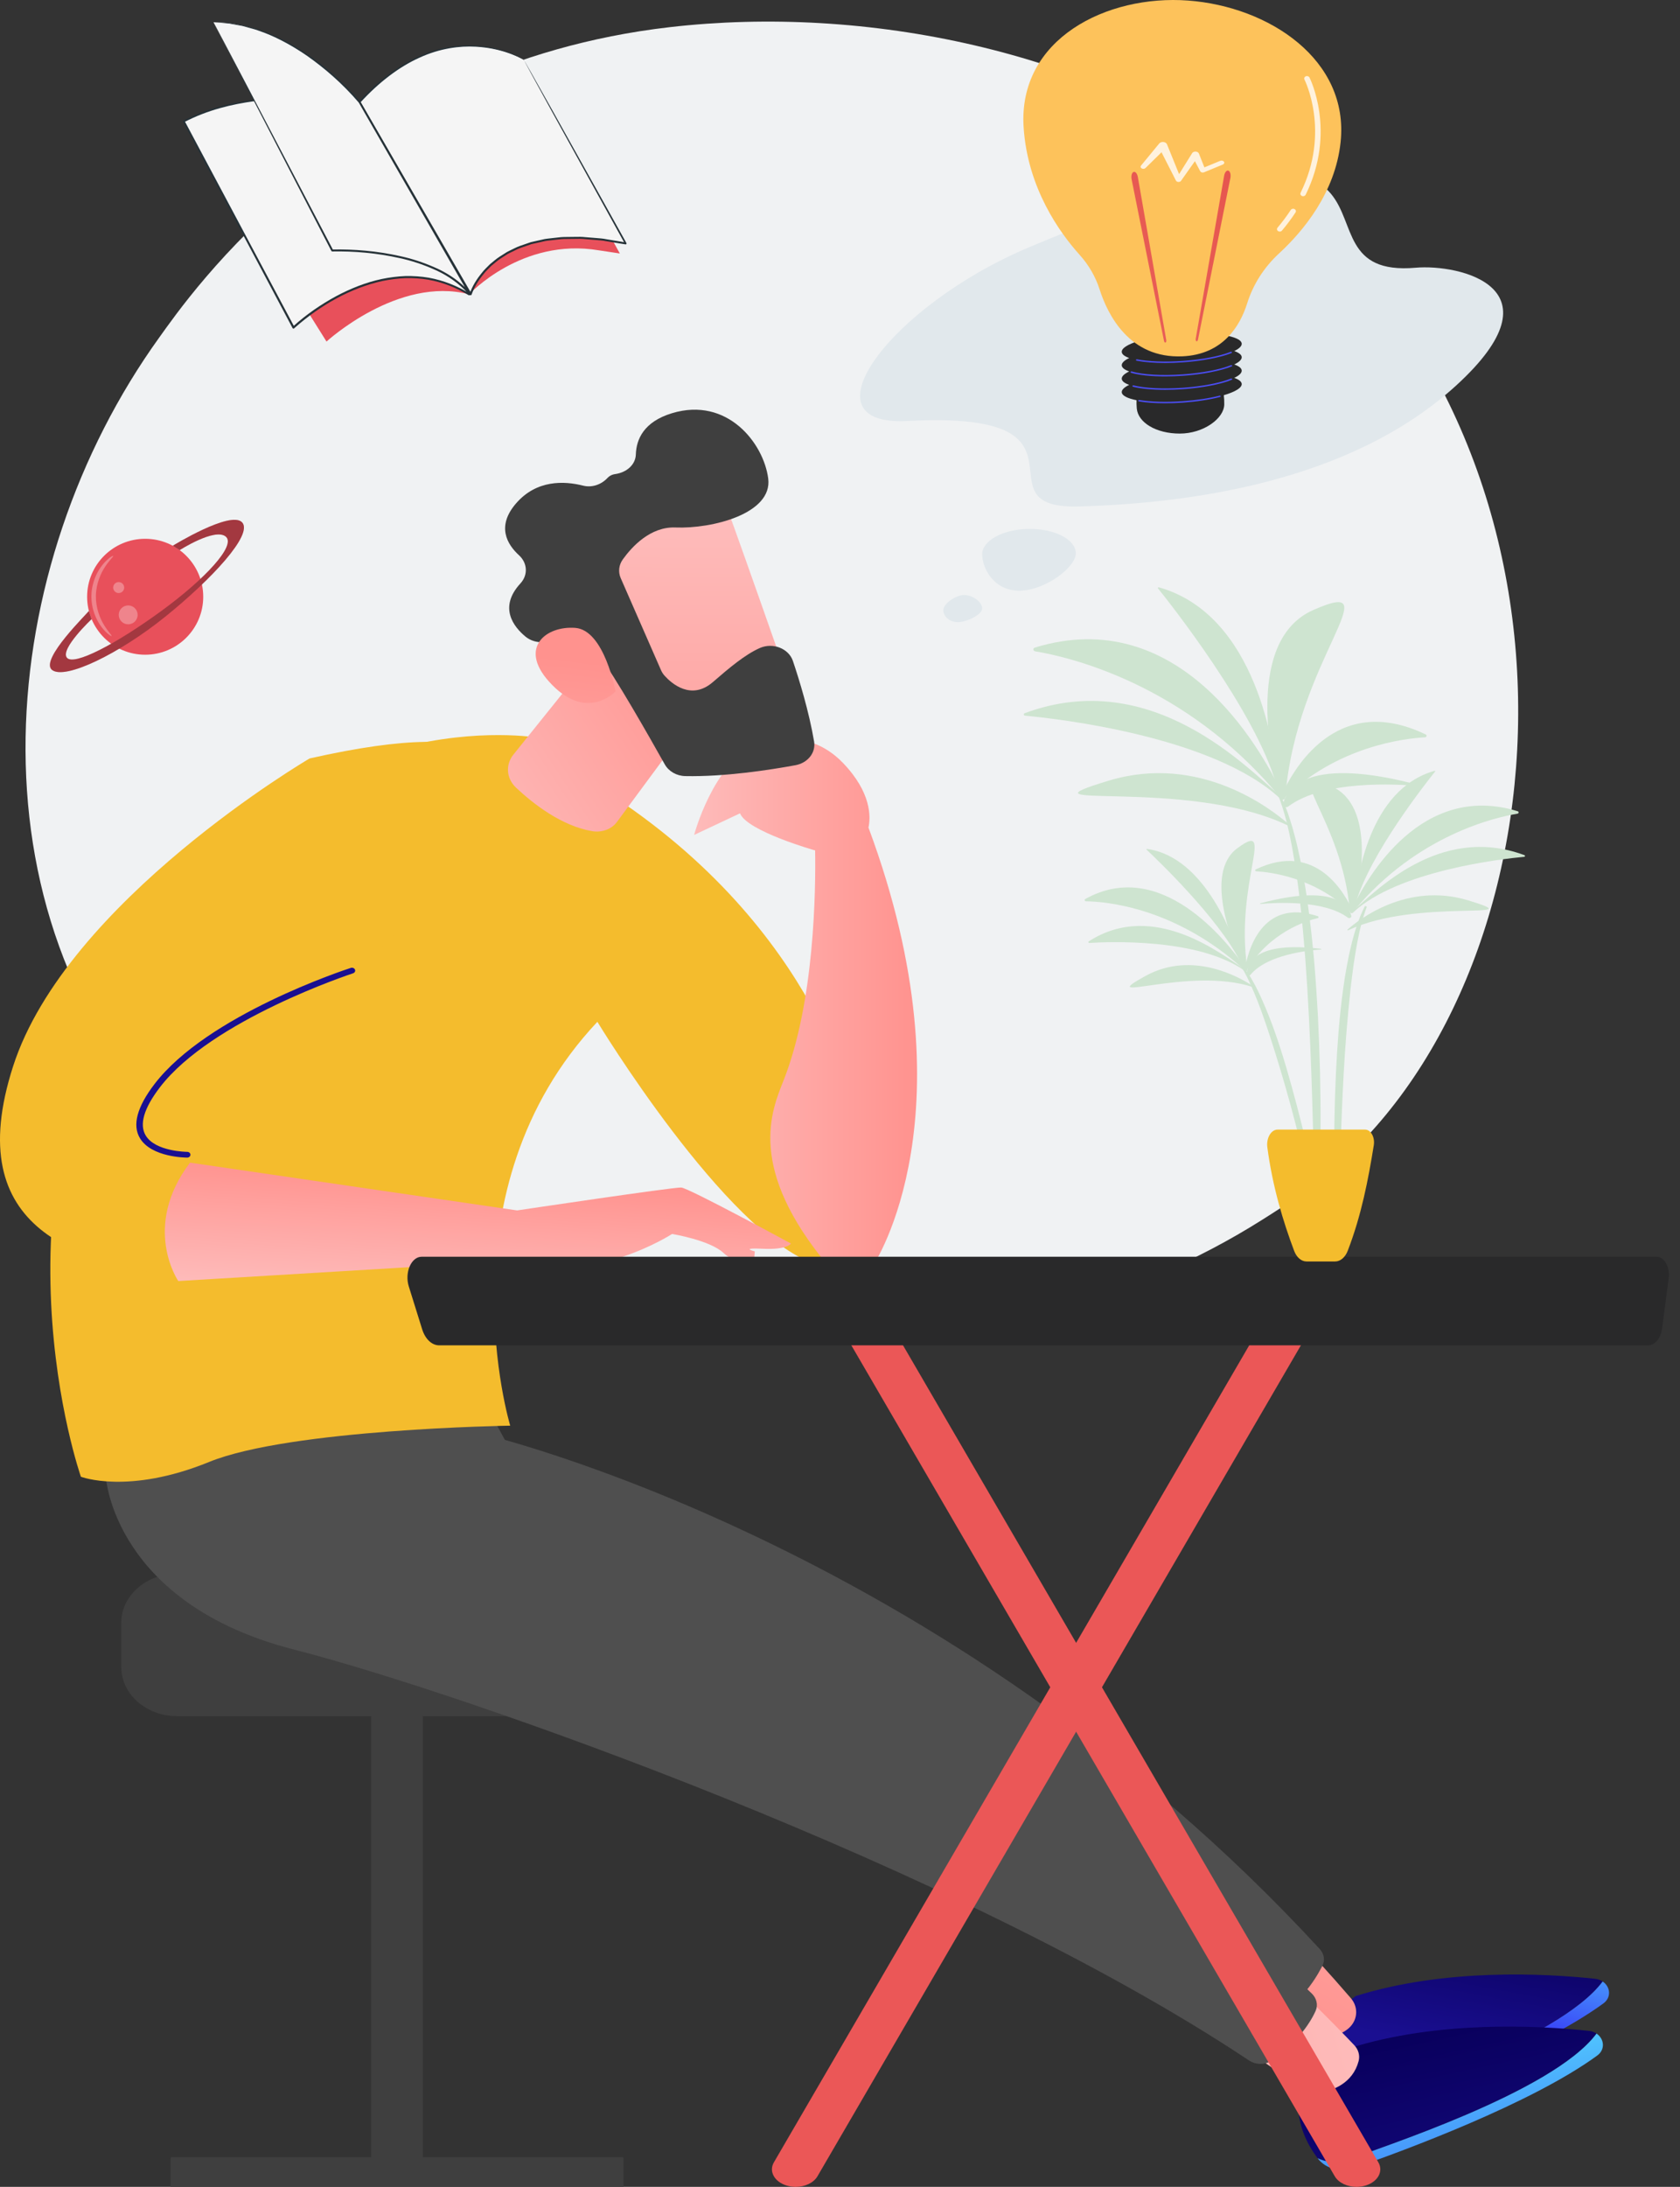 <svg width="276" height="359" viewBox="0 0 276 359" fill="none" xmlns="http://www.w3.org/2000/svg">
<rect x="0" y="0" width="276" height="359" fill="#333333" stroke="none"/>
<g clip-path="url(#clip0_4047_242307)">
<path d="M220.993 190.134C215.958 194.807 211.194 197.819 207.429 200.2C163.18 228.181 110.821 220.025 99.693 218.033C83.262 215.092 51.499 209.406 28.534 185.607C-6.209 149.598 -0.799 92.87 26.15 55.422C31.079 48.572 57.118 10.555 110.041 4.458C142.069 0.768 179.404 8.21 206.44 28.173C263.192 70.077 259.152 154.73 220.993 190.134Z" fill="#F0F2F3"/>
<path d="M69.472 276.483H60.978V357.44H69.472V276.483Z" fill="#3F3F3F"/>
<path d="M28.252 354.127H102.198C102.322 354.127 102.424 354.216 102.424 354.326V359.001H28.026V354.326C28.026 354.217 28.127 354.127 28.252 354.127Z" fill="#3F3F3F"/>
<path d="M104.329 258.343H29.06C24.015 258.343 19.925 261.947 19.925 266.393V273.672C19.925 278.118 24.015 281.723 29.06 281.723H104.329C109.374 281.723 113.464 278.118 113.464 273.672V266.393C113.464 261.947 109.374 258.343 104.329 258.343Z" fill="#3F3F3F"/>
<path d="M223.012 345.852C226.82 344.221 256.005 335.067 263.295 325.285C262.947 325.053 262.526 324.889 262.034 324.837C253.788 323.961 237.319 323.092 222.729 327.675L214.993 333.515C214.993 333.515 212.388 339.023 217.478 345.745C218.755 346.347 220.726 346.83 223.013 345.852H223.012Z" fill="url(#paint0_linear_4047_242307)"/>
<path d="M263.294 325.285C256.004 335.066 226.82 344.221 223.011 345.852C220.724 346.83 218.754 346.346 217.477 345.745C217.486 345.757 217.492 345.769 217.502 345.781C218.79 347.474 221.264 348.122 223.415 347.373C231.624 344.516 252.558 336.801 263.404 328.892C264.785 327.885 264.551 326.121 263.294 325.285Z" fill="url(#paint1_linear_4047_242307)"/>
<path d="M222.004 354.404C225.813 352.774 254.998 343.618 262.288 333.837C261.94 333.606 261.519 333.442 261.026 333.389C252.781 332.514 236.311 331.644 221.721 336.228L213.986 342.067C213.986 342.067 211.381 347.575 216.471 354.298C217.748 354.899 219.718 355.383 222.005 354.404H222.004Z" fill="url(#paint2_linear_4047_242307)"/>
<path d="M262.287 333.837C254.997 343.619 225.813 352.774 222.003 354.404C219.717 355.383 217.746 354.898 216.469 354.298C216.478 354.31 216.485 354.321 216.494 354.333C217.782 356.026 220.257 356.675 222.408 355.926C230.617 353.068 251.551 345.354 262.397 337.445C263.778 336.438 263.543 334.673 262.287 333.837Z" fill="url(#paint3_linear_4047_242307)"/>
<path d="M216.686 322.108C215.565 324.545 213.13 327.53 207.892 330.006L215.517 334.685C218.369 334.758 220.201 334.035 221.376 333.123C223.049 331.824 223.27 329.583 221.921 328.018C220.189 326.008 218.442 324.041 216.687 322.109L216.686 322.108Z" fill="url(#paint4_linear_4047_242307)"/>
<path d="M216.842 319.987C154.982 252.746 78.629 235.236 78.629 235.236L80.565 251.883L209.124 331.119C213.422 329.087 215.871 325.369 217.231 322.754C217.706 321.841 217.559 320.767 216.842 319.987Z" fill="#4F4F4F"/>
<path d="M215.028 328.197C214.695 330.523 213.171 334.64 206.992 338.061C209.324 339.644 211.577 341.238 213.732 342.841C214.598 343.486 215.738 343.756 216.849 343.557C218.977 343.174 222.232 341.994 223.199 338.364C223.444 337.442 223.176 336.471 222.487 335.743C221.2 334.384 218.657 331.746 215.029 328.197H215.028Z" fill="url(#paint5_linear_4047_242307)"/>
<path d="M215.504 327.257C196.213 308.621 148.725 268.043 96.565 251.199C92.225 249.798 88.694 246.937 86.695 243.264L78.891 228.929C78.891 228.929 40.858 221.074 17.424 242.699C17.424 242.699 18.852 263.268 48.284 270.788C75.759 277.808 157.173 306.309 205.193 338.245C206.295 338.978 207.823 339.013 208.913 338.267C212.73 335.656 215.122 332.4 216.139 330.104C216.571 329.13 216.302 328.027 215.503 327.255L215.504 327.257Z" fill="#4F4F4F"/>
<path d="M13.291 242.425C13.291 242.425 21.05 245.417 34.352 239.998C47.653 234.579 83.821 234.04 83.821 234.04C83.821 234.04 72.104 195.392 98.141 167.743C98.141 167.743 119.112 202.337 133.85 207.499L140.452 207.766V183.087C140.452 183.087 134.853 152.621 99.443 129.87L88.418 121.112C88.418 121.112 49.649 114.223 23.285 154.981C-3.079 195.739 13.291 242.424 13.291 242.424V242.425Z" fill="#F4BC2D"/>
<path d="M142.68 135.857C143.049 134.145 143.188 130.138 138.499 125.255C132.227 118.722 124.179 122.053 124.179 122.053C117.048 125.572 114.037 137.063 114.037 137.063L121.575 133.517C122.717 136.44 133.851 139.592 133.851 139.592L133.913 139.571C134.021 145.927 133.846 164.463 128.731 177.355C126.727 182.406 122.652 191.79 136.108 207.871L143.522 207.604C143.522 207.604 160.134 182.75 142.679 135.858L142.68 135.857Z" fill="url(#paint6_linear_4047_242307)"/>
<path d="M104.993 98.182L84.348 123.873C83.007 125.543 83.189 127.808 84.776 129.301C87.558 131.918 92.249 135.605 97.305 136.447C98.876 136.708 100.473 136.127 101.345 134.947L112.324 120.094C112.324 120.094 114.427 96.761 104.993 98.182Z" fill="url(#paint7_linear_4047_242307)"/>
<path d="M118.702 81.483C119.047 81.887 130.215 113.804 130.215 113.804L109.401 119.037L93.716 90.172C93.716 90.172 112.942 74.718 118.702 81.483Z" fill="url(#paint8_linear_4047_242307)"/>
<path d="M101.977 94.911L108.601 110.03C108.746 110.36 108.945 110.664 109.194 110.941C110.306 112.171 113.54 115.069 117.121 111.967C119.834 109.618 122.392 107.459 124.829 106.38C126.976 105.429 129.576 106.465 130.261 108.496C131.287 111.539 132.903 116.763 133.746 121.743C134.051 123.543 132.713 125.243 130.692 125.616C126.456 126.397 119.062 127.537 112.584 127.404C111.148 127.375 109.86 126.628 109.222 125.493C106.824 121.222 100.804 110.621 98.538 107.797C96.456 105.2 91.752 105.216 89.354 105.414C88.241 105.507 87.143 105.179 86.327 104.504C84.415 102.922 81.853 99.733 85.501 95.772C86.77 94.394 86.664 92.435 85.268 91.156C83.249 89.309 81.576 86.36 84.765 82.656C88.144 78.731 92.711 78.943 95.789 79.722C97.29 80.102 98.823 79.522 99.808 78.455C100.096 78.144 100.503 77.906 101.08 77.824C102.961 77.557 104.407 76.281 104.46 74.603C104.539 72.122 105.755 69.238 110.4 67.832C119.477 65.085 125.447 72.737 126.205 78.542C126.963 84.348 116.93 86.833 110.974 86.593C106.846 86.427 103.802 89.763 102.322 91.827C101.659 92.75 101.53 93.891 101.976 94.911H101.977Z" fill="#3F3F3F"/>
<path d="M101.119 113.514C101.119 113.514 99.306 103.449 94.52 103.076C89.734 102.704 85.207 106.277 90.136 111.826C96.266 118.729 101.119 113.514 101.119 113.514Z" fill="url(#paint9_linear_4047_242307)"/>
<path d="M50.864 124.508C50.864 124.508 10.899 147.895 2.15 175.047C-6.6 202.2 12.982 207.541 31.626 209.947L33.03 189.214C33.03 189.214 19.969 189.214 28.3 177.881C36.632 166.548 59.021 158.992 59.021 158.992C59.021 158.992 115.749 109.882 50.864 124.508Z" fill="#F4BC2D"/>
<path d="M30.75 190.034C30.512 190.034 24.891 189.997 22.996 186.857C21.703 184.713 22.505 181.72 25.382 177.962C34.055 166.631 56.672 159.202 57.631 158.891C57.908 158.802 58.217 158.927 58.319 159.172C58.42 159.417 58.278 159.688 58.001 159.778C57.769 159.853 34.749 167.414 26.271 178.491C23.635 181.936 22.851 184.6 23.941 186.411C25.532 189.053 30.699 189.09 30.751 189.09C31.047 189.09 31.286 189.302 31.286 189.563C31.286 189.824 31.046 190.035 30.75 190.035V190.034Z" fill="url(#paint10_linear_4047_242307)"/>
<path d="M29.289 210.299C29.289 210.299 23.209 201.443 31.216 190.862L84.96 198.704C84.96 198.704 110.686 194.868 111.916 194.946C113.146 195.024 129.936 204.138 129.936 204.138C129.936 204.138 129.372 205.195 125.377 205C121.381 204.805 124.004 205.425 124.004 205.425L123.86 207.204C123.86 207.204 121.078 207.766 118.847 205.674C116.616 203.583 110.414 202.57 110.414 202.57C110.414 202.57 97.233 211.154 84.284 207L29.289 210.298V210.299Z" fill="url(#paint11_linear_4047_242307)"/>
<path d="M130.718 359C130.204 359 129.682 358.924 129.178 358.765C127.2 358.135 126.285 356.441 127.137 354.979L208.934 214.486C209.785 213.024 212.076 212.35 214.057 212.978C216.036 213.607 216.95 215.301 216.099 216.764L134.302 357.256C133.667 358.347 132.229 359 130.718 359Z" fill="#EB5757"/>
<path d="M222.865 359C221.353 359 219.914 358.347 219.281 357.256L137.484 216.763C136.632 215.301 137.547 213.607 139.525 212.977C141.503 212.348 143.797 213.023 144.649 214.486L226.446 354.978C227.297 356.441 226.383 358.135 224.404 358.764C223.902 358.924 223.379 359 222.865 359Z" fill="#EB5757"/>
<path d="M274.142 209.846C274.255 208.975 274.101 208.075 273.719 207.391C273.338 206.707 272.77 206.311 272.171 206.311H69.251C68.463 206.311 67.729 206.906 67.304 207.888C66.88 208.87 66.823 210.105 67.153 211.163L69.352 218.207C69.855 219.821 70.946 220.853 72.147 220.853H270.777C271.894 220.853 272.853 219.681 273.066 218.058L274.14 209.845L274.142 209.846Z" fill="#29292A"/>
<path d="M169.048 40.597C146.338 50.152 131.418 70.038 149.053 69.109C182.161 67.366 159.815 83.618 177.227 83.14C194.64 82.662 221.593 79.388 239.229 63.283C256.865 47.178 239.722 43.328 232.574 43.951C209.039 46.004 240.184 10.666 169.047 40.596L169.048 40.597Z" fill="#E1E8EC"/>
<path d="M161.354 91.054C161.402 93.321 163.294 97.04 167.543 96.971C171.792 96.902 176.789 93.07 176.742 90.804C176.694 88.537 173.211 86.756 168.962 86.825C164.713 86.894 161.306 88.787 161.354 91.053V91.054Z" fill="#E1E8EC"/>
<path d="M154.975 100.188C154.998 101.286 156.093 102.158 157.421 102.136C158.75 102.115 161.376 100.948 161.353 99.851C161.331 98.753 159.683 97.656 158.355 97.677C157.027 97.699 154.952 99.091 154.975 100.188Z" fill="#E1E8EC"/>
<path d="M203.995 58.6C203.96 58.219 203.519 57.891 202.774 57.627C203.585 57.233 204.033 56.81 203.995 56.396C203.88 55.142 199.376 54.44 193.934 54.827C188.493 55.213 184.174 56.543 184.289 57.796C184.324 58.177 184.764 58.505 185.51 58.769C184.699 59.163 184.25 59.586 184.289 60C184.324 60.381 184.764 60.71 185.51 60.974C184.699 61.367 184.25 61.79 184.289 62.204C184.324 62.585 184.764 62.914 185.51 63.178C184.699 63.572 184.25 63.994 184.289 64.408C184.339 64.962 185.25 65.409 186.719 65.702C186.701 66.112 186.711 66.561 186.756 67.056C186.969 69.366 189.917 71.177 193.817 71.177C197.716 71.177 201.091 68.707 201.129 66.391C201.138 65.822 201.111 65.323 201.052 64.878C202.918 64.329 204.054 63.659 203.995 63.008C203.96 62.628 203.519 62.299 202.774 62.035C203.585 61.641 204.033 61.218 203.995 60.804C203.96 60.423 203.519 60.095 202.774 59.831C203.585 59.437 204.033 59.014 203.995 58.6Z" fill="#29292A"/>
<path d="M191.417 66.2C189.8 66.2 188.322 66.095 187.1 65.889C187.029 65.877 186.983 65.817 186.996 65.754C187.01 65.692 187.078 65.651 187.149 65.663C189.061 65.986 191.614 66.057 194.339 65.863C196.569 65.704 198.654 65.387 200.37 64.946C200.439 64.928 200.512 64.963 200.532 65.024C200.551 65.085 200.512 65.15 200.443 65.167C198.711 65.612 196.607 65.933 194.36 66.092C193.347 66.164 192.359 66.2 191.417 66.2Z" fill="url(#paint12_linear_4047_242307)"/>
<path d="M191.444 63.994C189.344 63.994 187.467 63.82 186.144 63.487C186.075 63.47 186.034 63.407 186.054 63.345C186.074 63.284 186.146 63.248 186.216 63.266C188.102 63.739 191.139 63.885 194.34 63.658C197.507 63.433 200.459 62.867 202.24 62.143C202.305 62.116 202.383 62.142 202.413 62.2C202.444 62.258 202.415 62.326 202.349 62.353C200.543 63.087 197.557 63.66 194.362 63.888C193.364 63.958 192.382 63.993 191.445 63.993L191.444 63.994Z" fill="url(#paint13_linear_4047_242307)"/>
<path d="M191.417 61.791C189.149 61.791 187.166 61.587 185.83 61.199C185.762 61.179 185.724 61.114 185.746 61.053C185.769 60.993 185.843 60.96 185.912 60.98C187.77 61.52 190.921 61.697 194.339 61.455C197.506 61.23 200.458 60.664 202.239 59.94C202.304 59.914 202.382 59.938 202.412 59.996C202.443 60.054 202.414 60.122 202.348 60.149C200.542 60.883 197.556 61.458 194.361 61.684C193.348 61.757 192.358 61.791 191.417 61.791H191.417Z" fill="url(#paint14_linear_4047_242307)"/>
<path d="M191.434 59.587C189.636 59.587 188 59.458 186.728 59.209C186.658 59.196 186.613 59.134 186.63 59.072C186.645 59.01 186.715 58.971 186.785 58.985C188.697 59.359 191.451 59.457 194.339 59.251C197.477 59.029 200.415 58.468 202.198 57.753C202.264 57.726 202.341 57.752 202.371 57.81C202.4 57.867 202.372 57.936 202.306 57.962C200.497 58.688 197.526 59.255 194.36 59.48C193.359 59.552 192.374 59.587 191.434 59.587H191.434Z" fill="url(#paint15_linear_4047_242307)"/>
<path d="M180.637 47.475C179.976 45.412 178.853 43.483 177.342 41.804C174.103 38.206 168.817 30.888 168.167 20.901C167.22 6.375 181.839 -0.899 195.179 0.089C208.519 1.076 221.682 9.83 220.241 23.345C219.355 31.66 214.073 37.967 210.142 41.59C207.645 43.89 205.864 46.708 204.9 49.776C203.72 53.531 200.911 58.21 194.237 58.495C185.6 58.865 182.013 51.769 180.637 47.476V47.475Z" fill="#FDC25B"/>
<path d="M196.443 55.598L201.11 28.842C201.206 28.289 201.515 27.918 201.8 28.013C202.084 28.108 202.237 28.633 202.14 29.186C202.137 29.201 202.133 29.219 202.131 29.233L196.814 55.74C196.775 55.939 196.659 56.065 196.558 56.022C196.459 55.979 196.409 55.791 196.443 55.598V55.598Z" fill="url(#paint16_linear_4047_242307)"/>
<path d="M191.597 55.81L186.93 29.054C186.834 28.502 186.525 28.13 186.24 28.225C185.955 28.32 185.803 28.845 185.9 29.397C185.903 29.412 185.907 29.431 185.909 29.445L191.226 55.952C191.266 56.151 191.381 56.277 191.482 56.233C191.581 56.19 191.631 56.003 191.597 55.81Z" fill="url(#paint17_linear_4047_242307)"/>
<path opacity="0.79" d="M201.077 26.544C200.958 26.376 200.684 26.314 200.464 26.404L197.865 27.474L196.963 25.209C196.916 25.091 196.805 24.986 196.648 24.928C196.349 24.82 195.991 24.917 195.849 25.145L195.845 25.152L193.707 28.587L191.723 23.698L191.72 23.69C191.671 23.571 191.569 23.464 191.419 23.392C191.087 23.232 190.648 23.308 190.438 23.563L187.45 27.188C187.328 27.336 187.37 27.536 187.555 27.645C187.753 27.762 188.037 27.735 188.191 27.584L190.822 24.997L193.191 29.649L193.193 29.652C193.23 29.726 193.302 29.791 193.401 29.833C193.623 29.924 193.901 29.861 194.021 29.692L196.307 26.459L197.168 28.094L197.175 28.108C197.181 28.12 197.188 28.131 197.196 28.143C197.315 28.311 197.588 28.373 197.809 28.283L200.894 27.013C201.114 26.922 201.196 26.712 201.078 26.544H201.077Z" fill="white"/>
<path opacity="0.79" d="M210.243 38.019C210.149 38.019 210.054 37.993 209.973 37.94C209.77 37.808 209.729 37.557 209.878 37.378C210.676 36.431 211.407 35.452 212.052 34.468C212.177 34.276 212.455 34.211 212.673 34.322C212.891 34.432 212.965 34.677 212.839 34.869C212.178 35.88 211.427 36.885 210.608 37.856C210.519 37.962 210.382 38.018 210.243 38.018V38.019Z" fill="white"/>
<path opacity="0.79" d="M214.083 32.212C214.023 32.212 213.961 32.201 213.902 32.178C213.672 32.091 213.566 31.854 213.667 31.651C218.616 21.607 214.345 13.14 214.301 13.055C214.196 12.854 214.297 12.616 214.526 12.524C214.753 12.432 215.024 12.52 215.128 12.721C215.174 12.809 219.618 21.586 214.501 31.971C214.427 32.121 214.259 32.212 214.084 32.212H214.083Z" fill="white"/>
<path d="M210.645 130.265C206.961 122.526 193.614 99.066 170.005 106.312C169.658 106.419 169.698 106.864 170.06 106.923C175.266 107.774 194.556 112.068 210.025 130.572C210.277 130.873 210.81 130.61 210.645 130.265Z" fill="#CEE4D0"/>
<path d="M210.444 130.748C205.136 126.339 189.332 109.282 168.343 117.078C168.113 117.163 168.159 117.464 168.408 117.487C173.595 117.971 199.349 120.845 210.343 131.122C210.634 131.395 210.753 131.005 210.444 130.748Z" fill="#CEE4D0"/>
<path d="M209.945 128.812C209.44 122.98 206.483 100.959 190.391 96.416C190.273 96.383 190.174 96.501 190.245 96.59C192.184 99 206.291 116.806 209.694 128.848C209.731 128.982 209.957 128.951 209.945 128.813V128.812Z" fill="#CEE4D0"/>
<path d="M211.546 135.496C211.687 135.563 211.826 135.402 211.712 135.302C208.869 132.807 197.099 123.635 182.156 128.151C165.227 133.267 194.869 127.521 211.546 135.496Z" fill="#CEE4D0"/>
<path d="M211.156 130.926C211.122 131.362 210.418 131.414 210.308 130.988C208.523 124.07 204.739 104.995 215.75 100.143C228.783 94.4 212.926 108.306 211.155 130.926H211.156Z" fill="#CEE4D0"/>
<path d="M210.395 130.878C212.245 126.629 219.375 113.441 234.215 120.567C234.465 120.688 234.384 121.023 234.099 121.039C230.76 121.223 219.66 122.493 210.873 131.129C210.662 131.336 210.281 131.138 210.394 130.878H210.395Z" fill="#CEE4D0"/>
<path d="M210.796 131.944C211.479 129.32 215.028 124.06 233.092 128.878C233.2 128.906 233.172 129.05 233.06 129.04C229.51 128.715 217.517 127.997 211.637 132.395C211.259 132.678 210.686 132.368 210.796 131.943V131.944Z" fill="#CEE4D0"/>
<path d="M215.995 203.736L216.001 203.199V202.622L215.991 201.466L215.974 199.154L215.898 194.529C215.851 191.446 215.782 188.364 215.708 185.282C215.549 179.12 215.348 172.96 215.029 166.806C214.716 160.652 214.285 154.504 213.613 148.38C213.268 145.319 212.853 142.265 212.293 139.233C211.744 136.202 211.036 133.185 209.887 130.289L210.199 130.176C210.883 131.606 211.482 133.072 211.934 134.571L212.286 135.692C212.397 136.067 212.492 136.445 212.596 136.823L212.901 137.954L213.172 139.092C213.87 142.129 214.409 145.19 214.832 148.261C215.266 151.332 215.587 154.412 215.873 157.493C216.14 160.575 216.34 163.661 216.515 166.746C216.667 169.833 216.78 172.92 216.862 176.008C216.917 179.096 216.971 182.184 216.952 185.272C216.948 188.36 216.895 191.448 216.807 194.534L216.621 199.163L216.506 201.477L216.427 202.635L216.383 203.214C216.365 203.409 216.359 203.589 216.316 203.831L215.997 203.738L215.995 203.736Z" fill="#CEE4D0"/>
<path d="M222.102 149.216C224.57 144.032 233.51 128.316 249.326 133.17C249.559 133.241 249.532 133.54 249.289 133.579C245.802 134.149 232.88 137.025 222.517 149.421C222.347 149.623 221.991 149.446 222.102 149.215V149.216Z" fill="#CEE4D0"/>
<path d="M222.237 149.54C225.793 146.586 236.379 135.16 250.439 140.382C250.594 140.439 250.563 140.641 250.396 140.656C246.921 140.979 229.669 142.905 222.305 149.79C222.11 149.973 222.031 149.712 222.238 149.54H222.237Z" fill="#CEE4D0"/>
<path d="M222.57 148.243C222.909 144.336 224.889 129.584 235.669 126.542C235.748 126.519 235.815 126.599 235.767 126.658C234.469 128.272 225.018 140.2 222.739 148.267C222.713 148.357 222.562 148.336 222.57 148.243Z" fill="#CEE4D0"/>
<path d="M221.498 152.72C221.403 152.766 221.31 152.658 221.387 152.59C223.292 150.919 231.176 144.775 241.186 147.8C252.526 151.227 232.669 147.379 221.498 152.72Z" fill="#CEE4D0"/>
<path d="M221.759 149.66C221.782 149.952 222.253 149.986 222.327 149.701C223.523 145.067 226.057 132.288 218.681 129.038C209.951 125.191 220.573 134.507 221.759 149.66Z" fill="#CEE4D0"/>
<path d="M222.269 149.627C221.03 146.782 216.253 137.946 206.312 142.72C206.145 142.801 206.199 143.025 206.39 143.036C208.626 143.16 216.062 144.011 221.949 149.795C222.09 149.934 222.346 149.801 222.269 149.627Z" fill="#CEE4D0"/>
<path d="M222 150.341C221.543 148.584 219.165 145.06 207.064 148.288C206.991 148.307 207.011 148.403 207.085 148.396C209.463 148.178 217.498 147.697 221.436 150.645C221.689 150.834 222.074 150.626 221.999 150.341H222Z" fill="#CEE4D0"/>
<path d="M219.669 203.83C219.634 203.635 219.632 203.504 219.618 203.357L219.587 202.924L219.531 202.058C219.494 201.481 219.471 200.904 219.445 200.327L219.315 196.866C219.229 194.558 219.222 192.248 219.205 189.939C219.2 187.631 219.195 185.32 219.246 183.011C219.301 180.701 219.364 178.392 219.477 176.083C219.594 173.775 219.733 171.466 219.918 169.16C220.119 166.854 220.352 164.548 220.676 162.25L220.927 160.527L221.225 158.809C221.436 157.664 221.657 156.521 221.939 155.387C222.068 154.818 222.213 154.252 222.377 153.689C222.459 153.408 222.534 153.125 222.621 152.845L222.896 152.007C223.252 150.889 223.707 149.789 224.242 148.727L224.554 148.839C224.157 149.931 223.797 151.028 223.535 152.152L223.333 152.992C223.27 153.273 223.219 153.557 223.162 153.839L222.988 154.684L222.836 155.534C222.735 156.101 222.634 156.666 222.554 157.236C222.47 157.805 222.368 158.371 222.3 158.943C222.144 160.083 222.007 161.226 221.872 162.368C221.373 166.944 221.01 171.536 220.753 176.136C220.498 180.736 220.325 185.341 220.19 189.949C220.121 192.253 220.102 194.558 220.046 196.863L219.998 200.321L219.987 202.05L219.982 202.914L219.988 203.736L219.668 203.83H219.669Z" fill="#CEE4D0"/>
<path d="M204.551 158.804C201.399 154.268 190.61 140.725 178.3 147.579C178.119 147.68 178.204 147.958 178.416 147.96C181.471 147.996 192.948 148.853 204.245 159.057C204.429 159.224 204.693 159.006 204.551 158.804Z" fill="#CEE4D0"/>
<path d="M204.505 159.13C200.898 156.854 189.613 147.596 178.859 154.544C178.741 154.62 178.808 154.806 178.952 154.797C181.945 154.603 196.871 153.939 204.5 159.376C204.702 159.52 204.715 159.263 204.505 159.13Z" fill="#CEE4D0"/>
<path d="M203.954 157.953C202.86 154.316 198.131 140.682 188.424 139.361C188.353 139.351 188.313 139.435 188.365 139.485C189.793 140.821 200.225 150.717 203.818 158C203.858 158.082 203.98 158.04 203.954 157.953Z" fill="#CEE4D0"/>
<path d="M205.786 162.023C205.875 162.053 205.931 161.937 205.853 161.885C203.902 160.581 195.989 155.917 188.189 160.212C179.352 165.076 195.272 158.589 205.786 162.023Z" fill="#CEE4D0"/>
<path d="M204.931 159.173C204.972 159.452 204.583 159.553 204.462 159.294C202.494 155.093 197.709 143.401 203.245 139.274C209.798 134.389 202.786 144.706 204.931 159.173Z" fill="#CEE4D0"/>
<path d="M204.496 159.215C204.949 156.353 207.138 147.329 216.498 150.404C216.657 150.455 216.657 150.676 216.498 150.713C214.64 151.151 208.556 153.023 204.8 159.328C204.71 159.479 204.467 159.39 204.495 159.215H204.496Z" fill="#CEE4D0"/>
<path d="M204.87 159.851C204.89 158.127 206.161 154.46 217.02 155.766C217.085 155.774 217.089 155.868 217.024 155.871C214.976 156.008 208.112 156.709 205.407 160.056C205.233 160.271 204.866 160.131 204.87 159.851Z" fill="#CEE4D0"/>
<path d="M217.707 204.727L217.401 203.304L217.074 201.846L216.403 198.932L215.018 193.112C214.546 191.174 214.06 189.24 213.559 187.308C213.07 185.374 212.566 183.444 212.043 181.517C210.994 177.665 209.849 173.836 208.609 170.036L208.137 168.613L207.646 167.196C207.318 166.252 206.983 165.309 206.613 164.378C205.869 162.519 205.098 160.663 204.062 158.919L204.351 158.766C204.964 159.608 205.516 160.488 205.997 161.392C206.244 161.842 206.489 162.293 206.703 162.755C206.927 163.214 207.142 163.675 207.344 164.14C208.174 165.996 208.911 167.88 209.571 169.783C210.897 173.588 211.978 177.45 213.005 181.317C213.513 183.253 214.002 185.191 214.476 187.132C214.93 189.077 215.369 191.025 215.793 192.974C216.215 194.924 216.632 196.875 217.001 198.833L217.553 201.771L217.813 203.243L217.935 203.98L217.993 204.35C218.01 204.476 218.034 204.585 218.044 204.757L217.708 204.728L217.707 204.727Z" fill="#CEE4D0"/>
<path d="M209.888 185.439H224.266C225.209 185.439 225.906 186.69 225.695 188.002C224.775 193.692 223.672 199.465 221.416 205.325C220.999 206.408 220.205 207.086 219.34 207.086H214.649C213.797 207.086 213.015 206.418 212.611 205.347C210.803 200.552 209.065 194.836 208.206 188.349C208.006 186.839 208.811 185.439 209.888 185.439Z" fill="#F4BC2D"/>
<path d="M50.879 51.662L53.64 56.071C53.64 56.071 65.405 45.267 77.079 48.319C77.079 48.319 66.591 39.446 50.886 51.662H50.879Z" fill="#E8505B"/>
<path d="M77.072 48.319C77.072 48.319 85.708 38.961 98.375 41.093L101.829 41.612L100.726 39.619C100.726 39.619 78.702 32.096 77.079 48.312L77.072 48.319Z" fill="#E8505B"/>
<path d="M58.842 16.772C58.842 16.772 41.542 13.803 30.201 19.928L48.215 53.773C48.215 53.773 62.963 39.592 77.072 48.326L58.842 16.772Z" fill="#F5F5F5"/>
<path d="M58.842 16.772C58.842 16.772 58.877 16.814 58.933 16.91C58.995 17.014 59.085 17.16 59.189 17.34C59.425 17.734 59.758 18.295 60.188 19.021C61.062 20.516 62.331 22.683 63.941 25.43C67.166 30.974 71.745 38.858 77.204 48.25C77.245 48.326 77.225 48.416 77.148 48.457C77.1 48.485 77.037 48.485 76.989 48.457C75.033 47.26 72.785 46.346 70.357 45.917C69.143 45.717 67.888 45.633 66.618 45.661C65.349 45.71 64.066 45.876 62.789 46.139C57.677 47.267 52.717 50.035 48.479 53.759L48.333 53.897C48.264 53.967 48.153 53.96 48.09 53.897C48.077 53.884 48.07 53.87 48.063 53.856C41.369 41.252 35.167 29.576 30.076 19.99C30.041 19.921 30.062 19.838 30.131 19.803C34.099 17.755 38.123 16.869 41.66 16.398C45.212 15.941 48.333 15.928 50.886 15.997C53.439 16.08 55.429 16.288 56.782 16.454C57.455 16.537 57.975 16.613 58.322 16.668C58.489 16.696 58.614 16.724 58.718 16.737C58.808 16.758 58.849 16.765 58.849 16.772C58.849 16.772 58.801 16.772 58.711 16.758C58.614 16.744 58.482 16.73 58.315 16.71C57.968 16.668 57.448 16.599 56.775 16.537C55.423 16.398 53.432 16.218 50.886 16.156C48.34 16.108 45.226 16.142 41.695 16.62C38.178 17.111 34.182 18.011 30.27 20.046L30.326 19.852C35.431 29.431 41.653 41.093 48.368 53.683L48.097 53.641L48.25 53.496C50.387 51.586 52.717 49.987 55.145 48.665C57.58 47.357 60.126 46.353 62.72 45.8C64.017 45.53 65.321 45.37 66.612 45.315C67.902 45.294 69.178 45.377 70.413 45.585C72.882 46.028 75.171 46.962 77.148 48.181L76.933 48.388C71.53 38.982 67 31.099 63.816 25.548C62.234 22.78 60.986 20.593 60.133 19.084C59.716 18.343 59.39 17.769 59.161 17.367C59.057 17.18 58.974 17.035 58.919 16.924C58.863 16.82 58.835 16.772 58.842 16.765V16.772Z" fill="#263238"/>
<path d="M86.034 9.823C86.034 9.823 72.952 1.504 59.064 16.765L77.294 48.319C77.294 48.319 81.012 35.515 102.779 39.965L86.034 9.823Z" fill="#F5F5F5"/>
<path d="M86.034 9.823C86.034 9.823 86.069 9.865 86.124 9.955C86.187 10.058 86.263 10.19 86.367 10.363C86.582 10.737 86.888 11.277 87.283 11.969C88.088 13.394 89.253 15.464 90.73 18.087C93.685 23.382 97.896 30.905 102.911 39.896C102.953 39.972 102.925 40.062 102.856 40.103C102.828 40.124 102.793 40.124 102.759 40.117C101.697 39.944 100.615 39.764 99.519 39.584C98.971 39.474 98.409 39.446 97.847 39.398C97.286 39.356 96.717 39.307 96.141 39.259C95.565 39.19 94.99 39.204 94.407 39.218C93.824 39.224 93.234 39.231 92.645 39.238C92.055 39.252 91.466 39.356 90.869 39.411C90.273 39.487 89.669 39.515 89.079 39.681C88.49 39.813 87.893 39.951 87.29 40.083C86.707 40.283 86.124 40.491 85.542 40.692C84.952 40.892 84.418 41.218 83.842 41.474C83.551 41.598 83.287 41.764 83.024 41.938L82.226 42.45C81.699 42.803 81.227 43.232 80.735 43.626C80.298 44.09 79.805 44.505 79.424 45.024C78.605 46.007 77.904 47.142 77.481 48.347C77.447 48.444 77.35 48.492 77.259 48.464C77.218 48.45 77.19 48.423 77.169 48.388C76.94 47.987 76.684 47.551 76.434 47.115C69.99 35.937 63.983 25.527 58.96 16.82C58.926 16.765 58.94 16.696 58.981 16.647C62.061 13.291 65.467 10.737 68.859 9.242C72.244 7.712 75.539 7.331 78.175 7.498C80.825 7.664 82.829 8.307 84.134 8.826C84.786 9.089 85.271 9.339 85.59 9.512C85.743 9.602 85.854 9.664 85.944 9.719C86.02 9.768 86.062 9.795 86.055 9.802C86.055 9.802 86.007 9.782 85.93 9.74C85.84 9.692 85.715 9.629 85.562 9.553C85.237 9.394 84.751 9.159 84.092 8.909C82.788 8.411 80.783 7.802 78.154 7.664C75.546 7.518 72.286 7.92 68.942 9.456C65.599 10.951 62.234 13.505 59.189 16.841L59.21 16.675C64.239 25.368 70.267 35.778 76.725 46.942C76.975 47.378 77.225 47.814 77.46 48.215L77.148 48.25C77.599 46.955 78.314 45.82 79.153 44.803C79.548 44.27 80.048 43.841 80.499 43.37C81.005 42.962 81.491 42.519 82.032 42.166L82.85 41.647C83.121 41.467 83.391 41.301 83.683 41.169C84.265 40.906 84.813 40.581 85.417 40.373C86.013 40.166 86.61 39.958 87.2 39.757C87.81 39.619 88.413 39.487 89.017 39.349C89.614 39.183 90.231 39.155 90.828 39.079C91.431 39.024 92.028 38.92 92.631 38.906C93.228 38.906 93.824 38.892 94.414 38.885C95.003 38.871 95.593 38.864 96.169 38.934C96.745 38.982 97.32 39.031 97.889 39.072C98.458 39.121 99.027 39.148 99.575 39.266C100.678 39.453 101.767 39.633 102.835 39.806L102.668 40.027C97.702 31.03 93.54 23.492 90.612 18.191C89.163 15.547 88.025 13.464 87.234 12.024C86.853 11.318 86.561 10.771 86.353 10.391C86.256 10.211 86.187 10.072 86.131 9.968C86.083 9.871 86.062 9.823 86.062 9.816L86.034 9.823Z" fill="#263238"/>
<path d="M35.07 3.656L54.576 41.135C54.576 41.135 70.434 40.443 77.141 48.153L59.064 16.772C59.064 16.772 48.465 3.656 35.07 3.656Z" fill="#F5F5F5"/>
<path d="M35.07 3.656C35.07 3.656 35.23 3.656 35.563 3.67C35.916 3.684 36.416 3.705 37.068 3.732C37.234 3.739 37.415 3.746 37.595 3.76C37.776 3.788 37.963 3.822 38.164 3.857C38.566 3.926 38.996 3.995 39.468 4.072C39.947 4.127 40.432 4.286 40.959 4.425C41.48 4.584 42.062 4.694 42.631 4.916C47.293 6.466 53.55 10.218 59.168 16.675V16.689H59.182C64.329 25.604 70.558 36.401 77.287 48.056C77.335 48.139 77.308 48.243 77.225 48.291C77.155 48.333 77.072 48.319 77.016 48.264H77.01C76.767 48.014 76.503 47.758 76.246 47.495C74.797 46.09 73.076 44.983 71.252 44.201C69.435 43.398 67.562 42.782 65.675 42.374C61.901 41.529 58.142 41.211 54.583 41.28C54.521 41.28 54.465 41.245 54.438 41.19C48.749 30.185 43.894 20.786 40.446 14.121C38.747 10.82 37.401 8.197 36.465 6.383C36.014 5.497 35.66 4.812 35.417 4.335C35.306 4.113 35.216 3.94 35.154 3.809C35.098 3.691 35.07 3.635 35.07 3.635C35.07 3.635 35.112 3.698 35.174 3.822C35.244 3.954 35.341 4.134 35.459 4.362C35.715 4.847 36.083 5.539 36.555 6.432C37.512 8.245 38.892 10.868 40.633 14.177C44.102 20.793 48.992 30.123 54.722 41.045L54.569 40.962C58.163 40.886 61.936 41.197 65.744 42.048C67.652 42.457 69.546 43.08 71.391 43.889C73.243 44.685 74.998 45.806 76.482 47.246C76.753 47.516 77.016 47.779 77.266 48.028L76.989 48.229C70.281 36.56 64.066 25.756 58.932 16.827L58.946 16.848C56.199 13.63 53.203 11.104 50.407 9.138C47.584 7.2 44.893 5.85 42.576 5.068C42.007 4.833 41.438 4.722 40.918 4.563C40.391 4.418 39.905 4.251 39.433 4.189C38.969 4.106 38.539 4.03 38.136 3.954C37.942 3.919 37.748 3.885 37.568 3.85C37.387 3.829 37.221 3.822 37.061 3.809C35.868 3.712 35.32 3.67 35.056 3.649L35.07 3.656Z" fill="#263238"/>
<path d="M23.85 107.48C29.117 107.48 33.387 103.22 33.387 97.964C33.387 92.709 29.117 88.449 23.85 88.449C18.584 88.449 14.314 92.709 14.314 97.964C14.314 103.22 18.584 107.48 23.85 107.48Z" fill="#E8505B"/>
<g opacity="0.3">
<path d="M22.612 100.937C22.612 101.796 21.913 102.488 21.057 102.488C20.201 102.488 19.503 101.792 19.503 100.937C19.503 100.083 20.201 99.386 21.057 99.386C21.913 99.386 22.612 100.083 22.612 100.937Z" fill="white"/>
</g>
<g opacity="0.3">
<path d="M20.402 96.456C20.402 96.957 19.995 97.358 19.498 97.358C19.001 97.358 18.594 96.953 18.594 96.456C18.594 95.96 19.001 95.555 19.498 95.555C19.995 95.555 20.402 95.96 20.402 96.456Z" fill="white"/>
</g>
<path d="M14.596 100.279C14.639 100.446 6.432 108.3 8.546 109.975C10.66 111.65 19.56 107.356 27.145 101.243C34.731 95.13 41.661 87.705 39.762 85.739C37.863 83.773 28.384 89.59 28.384 89.59L29.518 90.31C29.518 90.31 35.247 86.641 37.065 88.067C38.877 89.49 33.707 95.054 26.414 100.365C19.12 105.676 12.071 109.407 10.976 107.952C9.88 106.497 15.046 101.644 15.046 101.644L14.591 100.279H14.596Z" fill="#E8505B"/>
<g opacity="0.3">
<path d="M14.596 100.279C14.639 100.446 6.432 108.3 8.546 109.975C10.66 111.65 19.56 107.356 27.145 101.243C34.731 95.13 41.661 87.705 39.762 85.739C37.863 83.773 28.384 89.59 28.384 89.59L29.518 90.31C29.518 90.31 35.247 86.641 37.065 88.067C38.877 89.49 33.707 95.054 26.414 100.365C19.12 105.676 12.071 109.407 10.976 107.952C9.88 106.497 15.046 101.644 15.046 101.644L14.591 100.279H14.596Z" fill="black"/>
</g>
<g opacity="0.3">
<path d="M18.594 91.26C18.671 91.351 18.025 91.899 17.293 92.997C16.562 94.08 15.796 95.793 15.753 97.778C15.715 99.768 16.413 101.51 17.102 102.622C17.791 103.748 18.413 104.321 18.331 104.411C18.283 104.478 17.518 104.034 16.667 102.913C16.246 102.355 15.825 101.624 15.509 100.746C15.194 99.873 14.998 98.847 15.017 97.764C15.046 96.681 15.28 95.664 15.629 94.805C15.978 93.942 16.428 93.226 16.872 92.687C17.767 91.599 18.551 91.188 18.594 91.255V91.26Z" fill="white"/>
</g>
</g>
<defs>
<linearGradient id="paint0_linear_4047_242307" x1="242.541" y1="314.99" x2="238.592" y2="336.246" gradientUnits="userSpaceOnUse">
<stop stop-color="#09005D"/>
<stop offset="1" stop-color="#1A0F91"/>
</linearGradient>
<linearGradient id="paint1_linear_4047_242307" x1="250.758" y1="311.436" x2="244.805" y2="331.051" gradientUnits="userSpaceOnUse">
<stop stop-color="#53D8FF"/>
<stop offset="1" stop-color="#3840F7"/>
</linearGradient>
<linearGradient id="paint2_linear_4047_242307" x1="235.845" y1="333.559" x2="245.062" y2="376.263" gradientUnits="userSpaceOnUse">
<stop stop-color="#09005D"/>
<stop offset="1" stop-color="#1A0F91"/>
</linearGradient>
<linearGradient id="paint3_linear_4047_242307" x1="236.71" y1="333.372" x2="245.927" y2="376.077" gradientUnits="userSpaceOnUse">
<stop stop-color="#53D8FF"/>
<stop offset="1" stop-color="#3840F7"/>
</linearGradient>
<linearGradient id="paint4_linear_4047_242307" x1="256.173" y1="276.165" x2="219.163" y2="339.85" gradientUnits="userSpaceOnUse">
<stop stop-color="#FEBBBA"/>
<stop offset="1" stop-color="#FF928E"/>
</linearGradient>
<linearGradient id="paint5_linear_4047_242307" x1="224.164" y1="333.853" x2="95.669" y2="374.825" gradientUnits="userSpaceOnUse">
<stop stop-color="#FEBBBA"/>
<stop offset="1" stop-color="#FF928E"/>
</linearGradient>
<linearGradient id="paint6_linear_4047_242307" x1="114.036" y1="164.537" x2="150.662" y2="164.537" gradientUnits="userSpaceOnUse">
<stop stop-color="#FEBBBA"/>
<stop offset="1" stop-color="#FF928E"/>
</linearGradient>
<linearGradient id="paint7_linear_4047_242307" x1="74.566" y1="131.377" x2="114.267" y2="105.281" gradientUnits="userSpaceOnUse">
<stop stop-color="#FEBBBA"/>
<stop offset="1" stop-color="#FF928E"/>
</linearGradient>
<linearGradient id="paint8_linear_4047_242307" x1="112.023" y1="86.164" x2="111.821" y2="149.705" gradientUnits="userSpaceOnUse">
<stop stop-color="#FEBBBA"/>
<stop offset="1" stop-color="#FF928E"/>
</linearGradient>
<linearGradient id="paint9_linear_4047_242307" x1="88.425" y1="151.952" x2="93.431" y2="108.125" gradientUnits="userSpaceOnUse">
<stop stop-color="#FEBBBA"/>
<stop offset="1" stop-color="#FF928E"/>
</linearGradient>
<linearGradient id="paint10_linear_4047_242307" x1="50.141" y1="-37.545" x2="44.488" y2="118.554" gradientUnits="userSpaceOnUse">
<stop stop-color="#09005D"/>
<stop offset="1" stop-color="#1A0F91"/>
</linearGradient>
<linearGradient id="paint11_linear_4047_242307" x1="77.656" y1="213.351" x2="78.954" y2="192.852" gradientUnits="userSpaceOnUse">
<stop stop-color="#FEBBBA"/>
<stop offset="1" stop-color="#FF928E"/>
</linearGradient>
<linearGradient id="paint12_linear_4047_242307" x1="183.72" y1="85.665" x2="226.217" y2="-24.631" gradientUnits="userSpaceOnUse">
<stop stop-color="#4F52FF"/>
<stop offset="1" stop-color="#4042E2"/>
</linearGradient>
<linearGradient id="paint13_linear_4047_242307" x1="183.032" y1="85.399" x2="225.528" y2="-24.895" gradientUnits="userSpaceOnUse">
<stop stop-color="#4F52FF"/>
<stop offset="1" stop-color="#4042E2"/>
</linearGradient>
<linearGradient id="paint14_linear_4047_242307" x1="181.967" y1="84.989" x2="224.464" y2="-25.306" gradientUnits="userSpaceOnUse">
<stop stop-color="#4F52FF"/>
<stop offset="1" stop-color="#4042E2"/>
</linearGradient>
<linearGradient id="paint15_linear_4047_242307" x1="181.451" y1="84.791" x2="223.947" y2="-25.504" gradientUnits="userSpaceOnUse">
<stop stop-color="#4F52FF"/>
<stop offset="1" stop-color="#4042E2"/>
</linearGradient>
<linearGradient id="paint16_linear_4047_242307" x1="255.26" y1="-1.316" x2="186.935" y2="66.577" gradientUnits="userSpaceOnUse">
<stop stop-color="#E1473D"/>
<stop offset="1" stop-color="#E9605A"/>
</linearGradient>
<linearGradient id="paint17_linear_4047_242307" x1="250.925" y1="-5.679" x2="182.599" y2="62.214" gradientUnits="userSpaceOnUse">
<stop stop-color="#E1473D"/>
<stop offset="1" stop-color="#E9605A"/>
</linearGradient>
<clipPath id="clip0_4047_242307">
<rect width="276" height="359" fill="white"/>
</clipPath>
</defs>
</svg>
